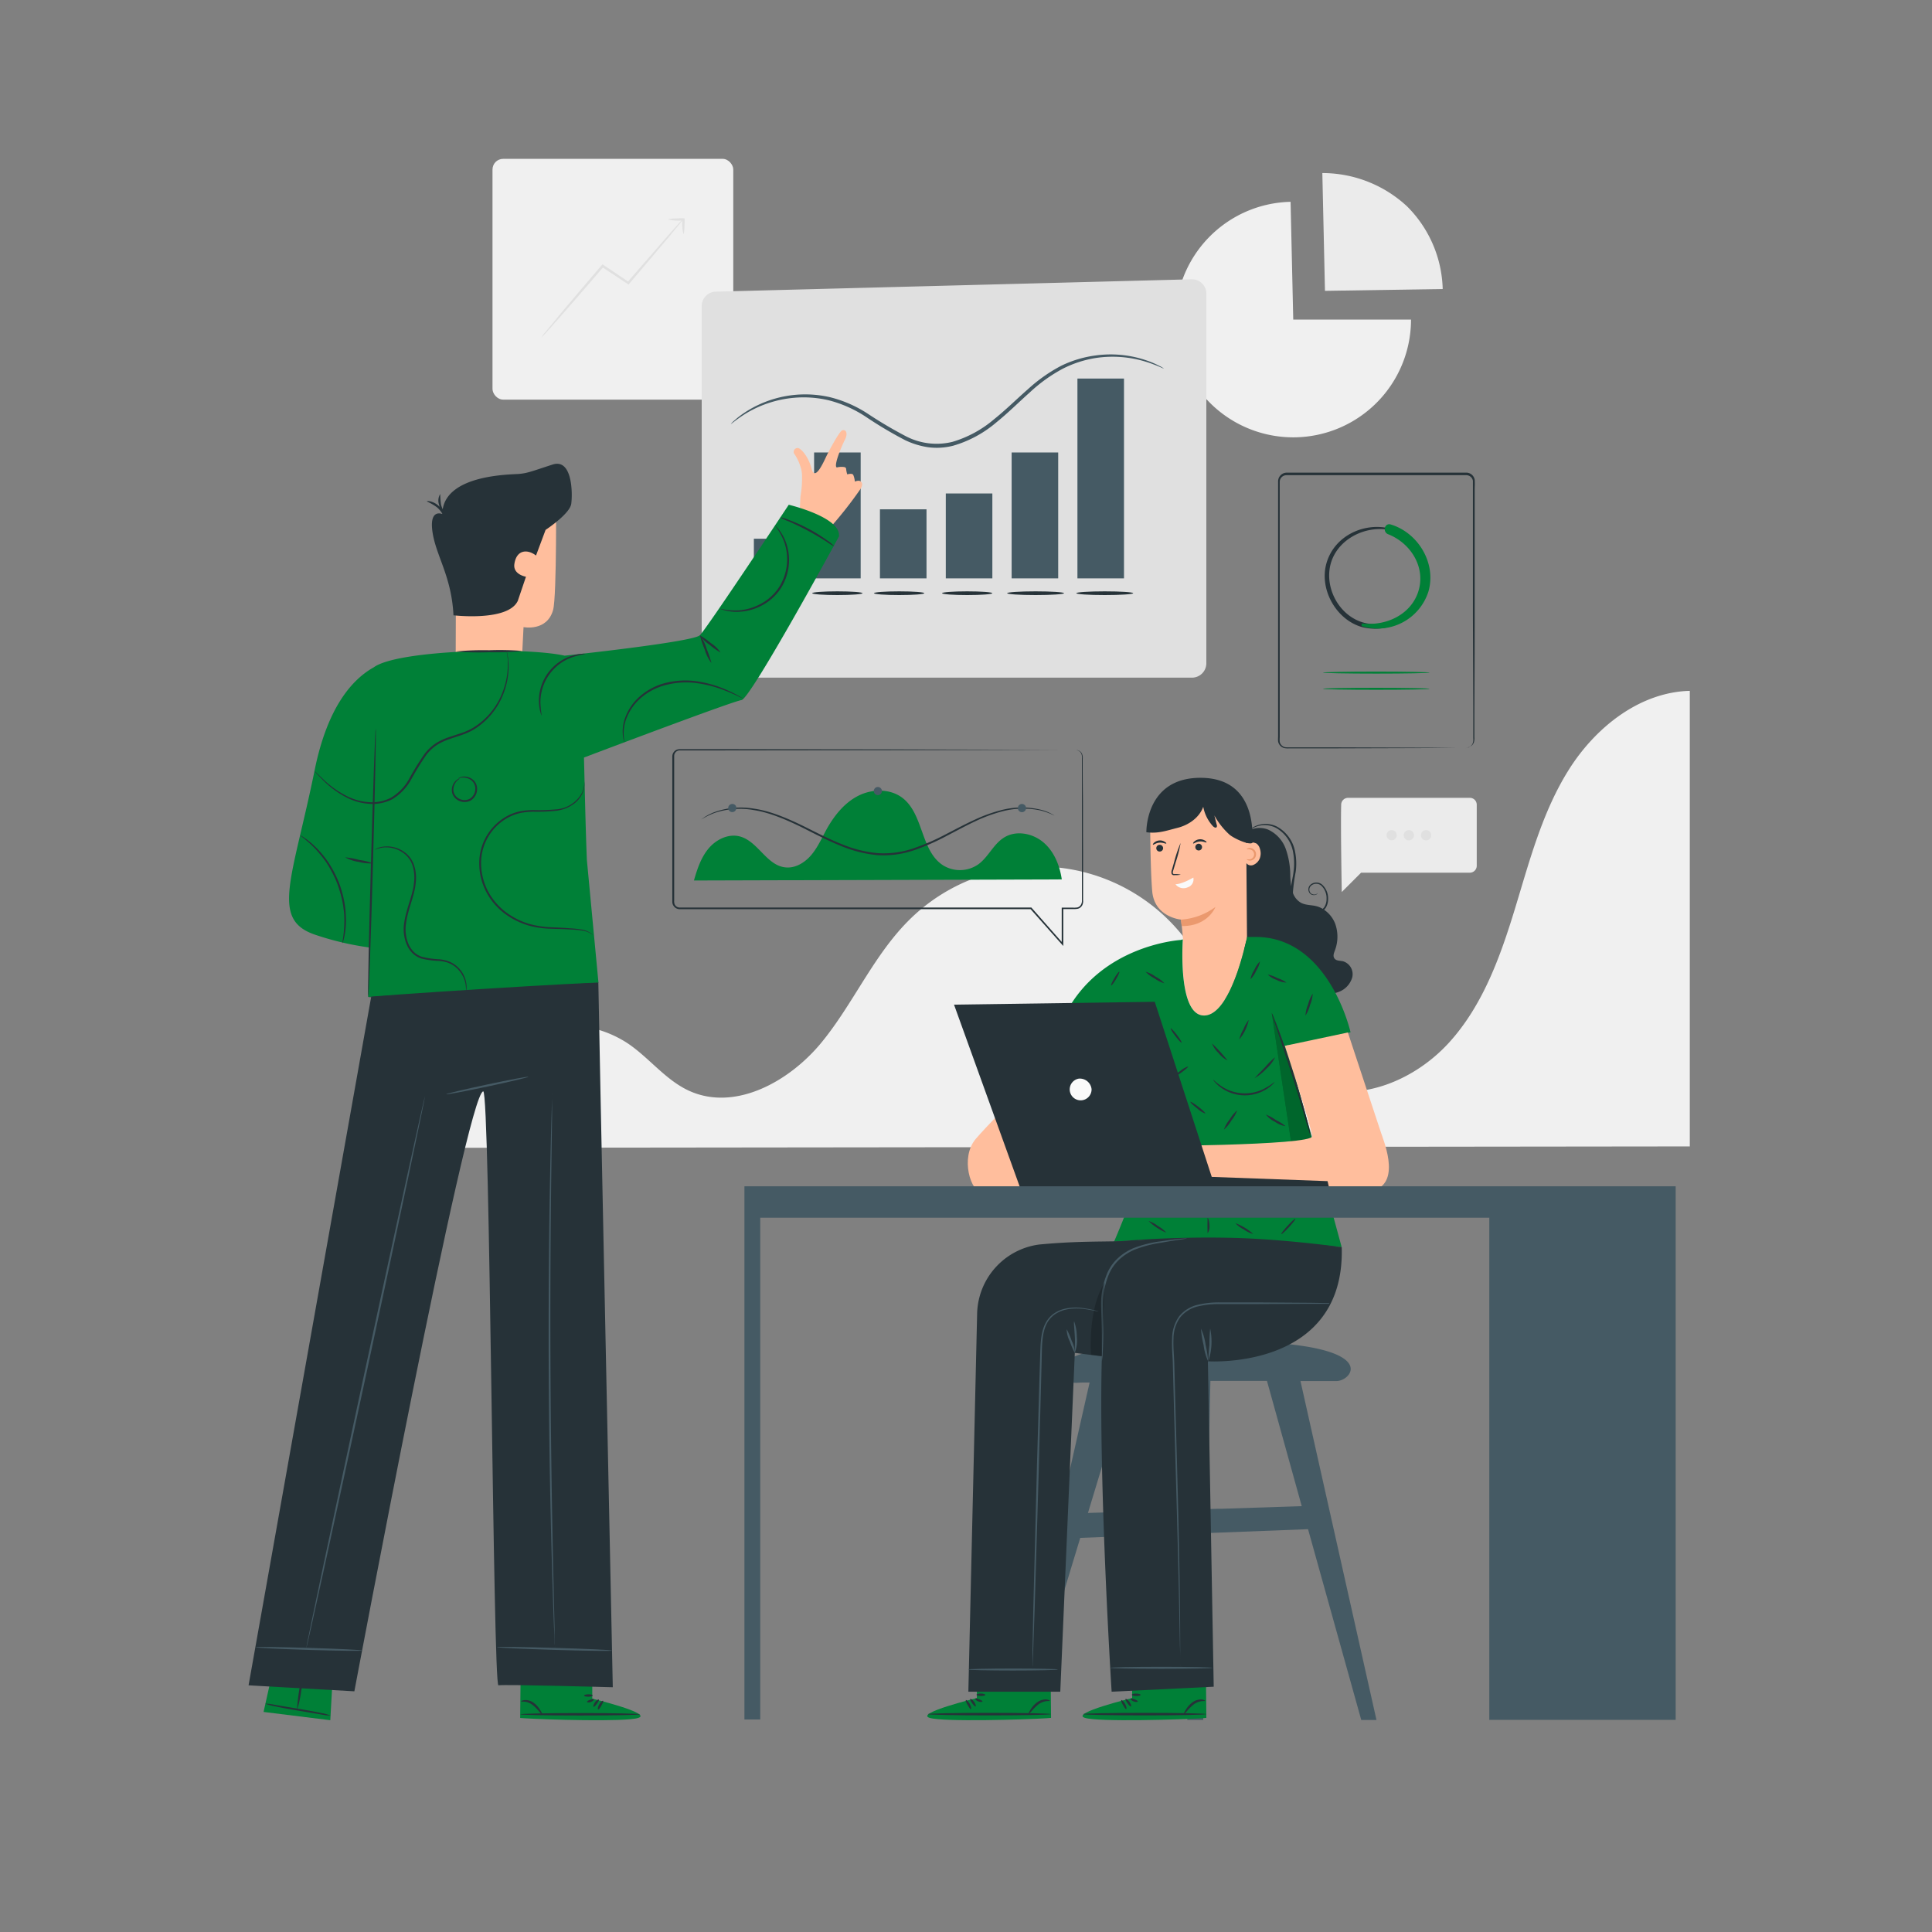 <svg xmlns="http://www.w3.org/2000/svg" viewBox="0 0 500 500"><rect x="0" y="0" width="500" height="500" fill="#808080" stroke="none"/><g id="freepik--background-complete--inject-22"><rect x="127.46" y="41.11" width="62.31" height="62.31" rx="2.75" style="fill:#f0f0f0"></rect><path d="M176.82,56.49h-.07c-2.11,0-3.82.13-3.82.3a11,11,0,0,0,3.42.3c-.19.2-.47.49-.82.88l-3,3.4-10,11.48L158.32,70c-.75-.49-1.49-1-2.18-1.45l-.23-.14-.17.2c-4.45,5.2-8.39,9.85-11.2,13.21l-3.29,4a10.56,10.56,0,0,0-1.14,1.5A13.21,13.21,0,0,0,141.42,86l3.43-3.86c2.85-3.25,6.78-7.78,11.17-12.89l2,1.31,4.43,2.94.22.15.17-.2,10-11.81,2.89-3.51c.38-.46.64-.8.8-1h.05a11.07,11.07,0,0,0,.29,3.45c.17,0,.3-1.67.31-3.75v-.3Z" style="fill:#e0e0e0"></path><path d="M334.69,82.7h30.48A30.48,30.48,0,1,1,334,52.23Z" style="fill:#f0f0f0"></path><path d="M342.9,75.27l-.68-30.48a32.17,32.17,0,0,1,21.94,8.63,31.32,31.32,0,0,1,9.21,21.38Z" style="fill:#ebebeb"></path><path d="M347.1,208.17c-.17,5.6.15,22.68.15,22.68l5-5H380.4a1.79,1.79,0,0,0,1.78-1.79v-15.8a1.78,1.78,0,0,0-1.78-1.78H348.89A1.78,1.78,0,0,0,347.1,208.17Z" style="fill:#ebebeb"></path><path d="M361.48,216.16a1.32,1.32,0,1,1-1.32-1.33A1.32,1.32,0,0,1,361.48,216.16Z" style="fill:#e0e0e0"></path><path d="M365.94,216.16a1.33,1.33,0,1,1-1.32-1.33A1.32,1.32,0,0,1,365.94,216.16Z" style="fill:#e0e0e0"></path><path d="M370.4,216.16a1.33,1.33,0,1,1-1.33-1.33A1.33,1.33,0,0,1,370.4,216.16Z" style="fill:#e0e0e0"></path><path d="M117.88,297.05c.75-9.73,7.91-24.79,16.71-29a28.61,28.61,0,0,1,27.91,2c5.51,3.72,9.69,9.39,15.72,12.19,11.93,5.54,26.09-2.31,34.42-12.49s13.55-22.8,23-32a47.62,47.62,0,0,1,68.09,1.7c6.41,6.9,10.61,15.51,15.76,23.39s11.76,15.47,20.71,18.42c12.29,4.05,26.16-1.9,34.86-11.49s13.22-22.18,17-34.56,7.09-25.15,14-36.09,18.32-20,31.26-20.33v117.9Z" style="fill:#f0f0f0"></path></g><g id="freepik--Charts--inject-22"><path d="M379.35,193.61a4.39,4.39,0,0,0,.6-.12,2,2,0,0,0,1.22-1.2,3.4,3.4,0,0,0,.11-1.31c0-.49,0-1,0-1.61,0-1.17,0-2.51,0-4,0-6.07-.05-14.83-.09-25.63,0-5.42,0-11.34,0-17.7,0-3.19,0-6.48,0-9.87,0-1.69,0-3.41,0-5.15,0-.85,0-1.79,0-2.59a1.74,1.74,0,0,0-1.62-1.45H332.93a1.74,1.74,0,0,0-1.74,1.69c0,1,0,2,0,3.06v17.95c0,7.79,0,15.3,0,22.46s0,14,0,20.31v2.37a7,7,0,0,0,0,1.13,1.69,1.69,0,0,0,.46.9,1.79,1.79,0,0,0,.88.51,5.33,5.33,0,0,0,1.08.05h10.73l25.63.09,7,.05,1.81,0,.62,0s-.21,0-.62,0l-1.81,0-7,.05-25.63.08-8.49,0h-2.24a5.37,5.37,0,0,1-1.18-.06,2.11,2.11,0,0,1-1.08-.62,2.16,2.16,0,0,1-.58-1.12,8.24,8.24,0,0,1,0-1.2v-2.37c0-6.36,0-13.16,0-20.31s0-14.67,0-22.46q0-5.83,0-11.88v-6.07c0-1,0-2,0-3.08a2.26,2.26,0,0,1,2.26-2.19l46.57,0a2.22,2.22,0,0,1,2.05,1.85c.07,1,0,1.78,0,2.67v5.15c0,3.39,0,6.68,0,9.87,0,6.36,0,12.28,0,17.7,0,10.8-.06,19.56-.08,25.63,0,1.51,0,2.85,0,4,0,.58,0,1.12,0,1.61a3.57,3.57,0,0,1-.14,1.34,2,2,0,0,1-1.31,1.22A1.5,1.5,0,0,1,379.35,193.61Z" style="fill:#263238"></path><path d="M359.43,136.71c-6.8-1.51-14.27,2.18-16.18,9.19-1.84,6.73,2.61,14.59,9.36,16.42A14,14,0,0,0,369,153.57c2.42-7.19-2.19-14.94-9.15-17.23-.8-.27-1.12,1-.34,1.26,5.93,2.17,10.19,8.57,8.41,15-1.68,6.1-8.83,10.18-14.93,8.56-5.87-1.56-9.66-7.86-8.91-13.73.91-7.19,8.52-11.49,15.29-10.32.25,0,.36-.33.11-.38Z" style="fill:#263238"></path><path d="M352.67,162.11a13.76,13.76,0,0,0,17-9c2.12-7.3-2.61-15.2-9.72-17.37-1.64-.5-2.23,1.92-.7,2.52,6,2.36,10,8.89,7.64,15.3-2.12,5.7-8.36,8.45-14.15,7.8-.46-.06-.52.66-.1.78Z" style="fill:#008037"></path><path d="M370,174.07c0,.14-6.18.26-13.82.26s-13.82-.12-13.82-.26,6.19-.26,13.82-.26S370,173.93,370,174.07Z" style="fill:#008037"></path><path d="M370,178.26c0,.15-6.18.26-13.82.26s-13.82-.11-13.82-.26,6.19-.26,13.82-.26S370,178.12,370,178.26Z" style="fill:#008037"></path><path d="M181.6,79.2v92.46a3.73,3.73,0,0,0,3.72,3.72H308.48a3.73,3.73,0,0,0,3.72-3.72V76a3.72,3.72,0,0,0-3.82-3.72L185.22,75.48A3.73,3.73,0,0,0,181.6,79.2Z" style="fill:#e0e0e0"></path><path d="M301.2,95.38c0,.1-1.57-.79-4.55-1.73a29.26,29.26,0,0,0-13.07-1A28.59,28.59,0,0,0,275,95.45a40.2,40.2,0,0,0-8.47,6.09c-2.78,2.46-5.54,5.24-8.72,7.81a30.09,30.09,0,0,1-11.13,6,17,17,0,0,1-6.5.39,20.9,20.9,0,0,1-6-1.86,104.83,104.83,0,0,1-10.08-6,31.71,31.71,0,0,0-9.49-4.25,28.07,28.07,0,0,0-9-.69,29,29,0,0,0-12.46,4c-2.67,1.64-3.93,2.86-4,2.78a6.19,6.19,0,0,1,.9-.89,22.6,22.6,0,0,1,2.9-2.21,28.48,28.48,0,0,1,21.87-3.82,31.9,31.9,0,0,1,9.76,4.27,108.7,108.7,0,0,0,10,5.9,17.22,17.22,0,0,0,11.88,1.39,29.41,29.41,0,0,0,10.77-5.83c3.14-2.51,5.91-5.28,8.73-7.74a40.89,40.89,0,0,1,8.7-6.14A29,29,0,0,1,283.48,92a28.56,28.56,0,0,1,13.28,1.29,23.45,23.45,0,0,1,3.35,1.44A6.15,6.15,0,0,1,301.2,95.38Z" style="fill:#455a64"></path><rect x="210.69" y="117.1" width="12.05" height="32.58" style="fill:#455a64"></rect><rect x="261.81" y="117.1" width="12.05" height="32.58" style="fill:#455a64"></rect><rect x="278.84" y="97.97" width="12.05" height="51.71" style="fill:#455a64"></rect><rect x="195.1" y="139.42" width="12.05" height="10.96" style="fill:#455a64"></rect><rect x="227.73" y="131.81" width="12.05" height="17.87" style="fill:#455a64"></rect><rect x="244.77" y="127.71" width="12.05" height="21.97" style="fill:#455a64"></rect><path d="M223.22,153.52c0,.27-2.91.48-6.51.48s-6.51-.21-6.51-.48,2.92-.48,6.51-.48S223.22,153.25,223.22,153.52Z" style="fill:#263238"></path><path d="M208.23,153.52c0,.27-2.92.48-6.51.48s-6.51-.21-6.51-.48,2.92-.48,6.51-.48S208.23,153.25,208.23,153.52Z" style="fill:#263238"></path><path d="M293.27,153.52c0,.27-3.3.48-7.36.48s-7.36-.21-7.36-.48,3.29-.48,7.36-.48S293.27,153.25,293.27,153.52Z" style="fill:#263238"></path><ellipse cx="268.01" cy="153.52" rx="7.36" ry="0.48" style="fill:#263238"></ellipse><path d="M256.81,153.52c0,.27-2.91.48-6.51.48s-6.5-.21-6.5-.48,2.91-.48,6.5-.48S256.81,153.25,256.81,153.52Z" style="fill:#263238"></path><path d="M239.21,153.52c0,.27-2.92.48-6.51.48s-6.51-.21-6.51-.48,2.91-.48,6.51-.48S239.21,153.25,239.21,153.52Z" style="fill:#263238"></path><path d="M278.48,194.13h.2a1.59,1.59,0,0,1,.59.17,1.68,1.68,0,0,1,.72.71,2.62,2.62,0,0,1,.21,1.38c0,2.12,0,5.23.05,9.22s0,8.91.05,14.6q0,4.28,0,9.12V233a2.23,2.23,0,0,1-.24,1.32,1.84,1.84,0,0,1-1.09.86,5.69,5.69,0,0,1-1.35.08H275l.18-.18c0,2.88,0,6,0,9.22v.53l-.35-.4-8.17-9.21.16.07-84.22,0h-5.89c-.33,0-.62,0-1,0a2,2,0,0,1-1-.42,2.06,2.06,0,0,1-.63-.91,2.11,2.11,0,0,1-.09-.56V212.1c0-4.95,0-9.82,0-14.58v-1.8a1.94,1.94,0,0,1,1-1.63,2.1,2.1,0,0,1,1-.21h9.54l48.37.06,32.6.08,8.87.05,2.3,0,.79,0-.79,0-2.3,0-8.87,0-32.6.08-48.37.06H176a1.41,1.41,0,0,0-.74.15,1.44,1.44,0,0,0-.78,1.21V212.1q0,7.43,0,15.11V233a2.75,2.75,0,0,0,.07.89,1.37,1.37,0,0,0,.45.66,1.42,1.42,0,0,0,.75.31h6.84l84.22,0h.1l.06.07,8.15,9.24-.35.13c0-3.23,0-6.34,0-9.22v-.19h2.84a5.58,5.58,0,0,0,1.25-.05,1.52,1.52,0,0,0,.88-.69A2,2,0,0,0,280,233c0-.42,0-.84,0-1.25v-2.46c0-3.23,0-6.27,0-9.12,0-5.69,0-10.59,0-14.6s0-7.1,0-9.22a2.55,2.55,0,0,0-.17-1.34,1.68,1.68,0,0,0-.67-.7A2.11,2.11,0,0,0,278.48,194.13Z" style="fill:#263238"></path><path d="M179.59,227.87c.84-2.93,1.82-5.92,3.77-8.26s5.12-3.91,8.07-3.15c4.67,1.2,6.92,7.42,11.69,8,2.64.36,5.21-1.22,6.91-3.27s2.75-4.54,4.05-6.86c2-3.49,4.63-6.72,8.22-8.47s8.21-1.76,11.35.71c5.38,4.24,4.63,13.6,10.36,17.34a8.3,8.3,0,0,0,9.24-.27c2.55-1.89,3.85-5.15,6.53-6.84,3.1-2,7.4-1.19,10.21,1.17s4.27,6,4.8,9.62" style="fill:#008037"></path><path d="M272.86,211.05a.76.76,0,0,1-.23-.09l-.66-.31a18.57,18.57,0,0,0-2.66-.9,21.39,21.39,0,0,0-10.2.3,39,39,0,0,0-6.67,2.48c-2.33,1.08-4.74,2.4-7.31,3.73a58.36,58.36,0,0,1-8.34,3.7,24.41,24.41,0,0,1-9.69,1.35,32.11,32.11,0,0,1-9.5-2.4c-2.95-1.18-5.66-2.57-8.24-3.87-5.14-2.64-10-4.75-14.28-5.39a20.34,20.34,0,0,0-10.16.74,19.58,19.58,0,0,0-3.4,1.67,1,1,0,0,1,.2-.16l.6-.43a13.7,13.7,0,0,1,2.52-1.27,20.18,20.18,0,0,1,10.3-.92c4.39.61,9.27,2.71,14.43,5.33,2.59,1.29,5.3,2.67,8.22,3.83a31.71,31.71,0,0,0,9.35,2.35,23.87,23.87,0,0,0,9.49-1.32,57.66,57.66,0,0,0,8.27-3.63c2.58-1.33,5-2.63,7.36-3.7a38.7,38.7,0,0,1,6.76-2.45,20.93,20.93,0,0,1,10.34-.13A11.48,11.48,0,0,1,272.86,211.05Z" style="fill:#263238"></path><path d="M228.24,204.67a1.05,1.05,0,1,1-1.05-1A1.06,1.06,0,0,1,228.24,204.67Z" style="fill:#455a64"></path><path d="M190.56,209.12a1.05,1.05,0,1,1-1.05-1.05A1,1,0,0,1,190.56,209.12Z" style="fill:#455a64"></path><path d="M265.54,209.13a1.06,1.06,0,1,1-1.06-1.06A1.06,1.06,0,0,1,265.54,209.13Z" style="fill:#455a64"></path></g><g id="freepik--character-2--inject-22"><path d="M336.56,357.41h9.37c4.37,0,13.74-11.49-37.1-10.18-33.42.86-35.62,5.8-33.93,8.68a4.18,4.18,0,0,0,3.91,1.95c.82-.06,1.9-.07,3.18-.06l-.8,3.52h0l-18.6,82.22,3.24-.28L279.57,398l26.21-1,1.5,48.12h4.11l1-48.37h.13l2.77-.1,23.23-.9,13.77,49.38h3.94Zm-55,34.14,9.17-30.23,1-3.42h0c3.84,0,8.33-.09,12.83-.09l1,33Zm34.56-1.08h0l-1,0-2.55.08.68-33.17h14.64l9,32.41Z" style="fill:#455a64"></path><path d="M252.81,439.45V428.82l19.05-.12.15,15.89-1.18.09c-5.25.34-26.73,1-30.25-.1C236.66,443.37,252.81,439.45,252.81,439.45Z" style="fill:#008037"></path><path d="M240.13,443.61c0,.18,7.12.33,15.91.33s15.91-.15,15.91-.33-7.12-.32-15.91-.32S240.13,443.43,240.13,443.61Z" style="fill:#263238"></path><path d="M252.48,441.62c.16-.08,0-.64-.39-1.2s-.9-.85-1-.72.13.59.51,1.11S252.32,441.71,252.48,441.62Z" style="fill:#263238"></path><path d="M251.26,442.32c.17-.06.08-.69-.29-1.35s-.87-1.07-1-1,.1.66.45,1.27S251.09,442.39,251.26,442.32Z" style="fill:#263238"></path><path d="M266.21,443.54c.08,0,.36-.23.77-.7a13.08,13.08,0,0,1,1.67-1.67,4.41,4.41,0,0,1,2.06-.9c.58-.08,1,0,1-.08s-.32-.33-1-.38a3.85,3.85,0,0,0-2.44.85,6.83,6.83,0,0,0-1.65,1.92C266.29,443.12,266.14,443.49,266.21,443.54Z" style="fill:#263238"></path><path d="M252.42,439.62c-.09.15.23.52.78.72s1,.13,1.06,0-.36-.39-.84-.57S252.51,439.47,252.42,439.62Z" style="fill:#263238"></path><path d="M252.72,438.6c0,.17.49.33,1.13.33s1.16-.13,1.15-.3-.52-.33-1.14-.34S252.74,438.42,252.72,438.6Z" style="fill:#263238"></path><path d="M293,439.45V428.82l19.05-.12.15,15.89-1.18.09c-5.25.34-26.73,1-30.25-.1C276.86,443.37,293,439.45,293,439.45Z" style="fill:#008037"></path><path d="M280.33,443.61c0,.18,7.13.33,15.91.33s15.91-.15,15.91-.33-7.12-.32-15.91-.32S280.33,443.43,280.33,443.61Z" style="fill:#263238"></path><path d="M292.68,441.62c.16-.08,0-.64-.39-1.2s-.9-.85-1-.72.14.59.51,1.11S292.52,441.71,292.68,441.62Z" style="fill:#263238"></path><path d="M291.46,442.32c.17-.06.08-.69-.29-1.35s-.87-1.07-1-1,.1.66.45,1.27S291.3,442.39,291.46,442.32Z" style="fill:#263238"></path><path d="M306.41,443.54c.08,0,.36-.23.77-.7a13.08,13.08,0,0,1,1.67-1.67,4.41,4.41,0,0,1,2.06-.9c.58-.08,1,0,1-.08s-.33-.33-1-.38a3.85,3.85,0,0,0-2.44.85,6.83,6.83,0,0,0-1.65,1.92C306.49,443.12,306.34,443.49,306.41,443.54Z" style="fill:#263238"></path><path d="M292.62,439.62c-.09.15.24.52.78.72s1,.13,1.06,0-.36-.39-.84-.57S292.72,439.47,292.62,439.62Z" style="fill:#263238"></path><path d="M292.92,438.6c0,.17.49.33,1.13.33s1.16-.13,1.15-.3-.52-.33-1.14-.34S292.94,438.42,292.92,438.6Z" style="fill:#263238"></path><path d="M347.58,248.78c-.78-.18-1.75-.08-2.22-.73s-.13-1.41.12-2.1a10,10,0,0,0,.07-6.88,7.76,7.76,0,0,0-2.87-3.62,2.91,2.91,0,0,0,.49-.62,4.32,4.32,0,0,0,.54-2.18,4.83,4.83,0,0,0-1.47-3.65,2.33,2.33,0,0,0-3.13,0,1.6,1.6,0,0,0,0,2.33,1.44,1.44,0,0,0,1.52.19c.33-.17.38-.38.38-.38a1.64,1.64,0,0,1-.42.29,1.38,1.38,0,0,1-1.35-.25,1.36,1.36,0,0,1,.12-2,2,2,0,0,1,2.69.12,4.48,4.48,0,0,1,1.26,3.36,3.76,3.76,0,0,1-.5,1.95,2.8,2.8,0,0,1-.49.6,6.19,6.19,0,0,0-1.72-.71c-1.29-.31-2.69-.23-3.87-.84a4.72,4.72,0,0,1-2.11-2.53c0-.11,0-.23,0-.35a47.42,47.42,0,0,1,.71-5.18,15.83,15.83,0,0,0-.13-5,9.33,9.33,0,0,0-4.77-6.7,6.52,6.52,0,0,0-5.55-.1,4.9,4.9,0,0,0-1.28.85l-.21.22a4.64,4.64,0,0,0-1.53,1.22l-3.08,27.78,22.59,13.81a16.62,16.62,0,0,0,5.15-1,5.69,5.69,0,0,0,3.44-3.74A3.49,3.49,0,0,0,347.58,248.78Zm-14.83-29.09a8.77,8.77,0,0,0-4.59-5,6,6,0,0,0-4.57.08,5.76,5.76,0,0,1,1.32-.76,6.38,6.38,0,0,1,5.31.24,9,9,0,0,1,4.46,6.46,15.79,15.79,0,0,1,.1,4.82c-.13,1.25-.48,2.51-.64,3.85a27.11,27.11,0,0,1-.22-2.86A20.77,20.77,0,0,0,332.75,219.69Z" style="fill:#263238"></path><path d="M326.06,219.65a2.46,2.46,0,0,0-.88-1.34,3.65,3.65,0,0,0-2.71-.12l-.05-6.38L310,201.71l-6.69,3.47a10.47,10.47,0,0,0-5.64,9.38c.05,5.14.18,12.11.52,16.07.58,6.8,7.46,7.36,7.46,7.36s.3,2.45.5,4.88c0,0-1.51,20.13,5.57,19.95,5.22-.13,8.73-11.1,10.21-16.87l.79-3.17v-.17l0-.13h0l-.15-19.09.21.22a1.51,1.51,0,0,0,1.65.2,3.05,3.05,0,0,0,1.63-1.75A3.75,3.75,0,0,0,326.06,219.65Z" style="fill:#ffbe9d"></path><path d="M299.25,219.53a.86.86,0,0,0,.89.85.87.87,0,0,0,0-1.74A.86.86,0,0,0,299.25,219.53Z" style="fill:#263238"></path><path d="M298.38,218.61c.11.11.74-.46,1.68-.53s1.65.36,1.75.23-.08-.26-.39-.46a2.24,2.24,0,0,0-1.41-.34,2.31,2.31,0,0,0-1.33.57C298.41,218.33,298.32,218.56,298.38,218.61Z" style="fill:#263238"></path><path d="M309.35,219.23a.87.87,0,0,0,1.74,0,.87.87,0,0,0-1.74,0Z" style="fill:#263238"></path><path d="M308.79,218.3c.11.11.74-.45,1.68-.53s1.65.36,1.75.24-.08-.27-.39-.47a2.34,2.34,0,0,0-2.74.23C308.82,218,308.73,218.25,308.79,218.3Z" style="fill:#263238"></path><path d="M305.58,226.36a6.08,6.08,0,0,1-1.54.12,1.52,1.52,0,0,1-.41,0,.58.58,0,0,1-.41-.33,1.5,1.5,0,0,1,.06-1l.57-2a34.52,34.52,0,0,1,1.69-5,34.87,34.87,0,0,1-1.3,5.11l-.6,2a1.27,1.27,0,0,0-.11.75c.05.17.27.2.51.2A5.5,5.5,0,0,1,305.58,226.36Z" style="fill:#263238"></path><path d="M308.83,227.12c.06-.07-2.71,1.67-4.62,1.72a2.6,2.6,0,0,0,3.13.81A2.16,2.16,0,0,0,308.83,227.12Z" style="fill:#fafafa"></path><path d="M305.61,238a16.94,16.94,0,0,0,8.94-3.27s-1.92,5.05-8.75,4.93Z" style="fill:#eb996e"></path><path d="M296.68,215.38c3,.41,5.15-.4,8.05-1.13s5.66-2.64,6.67-5.46a10.24,10.24,0,0,0,2.48,5c.27.3.79.58,1,.25a.74.74,0,0,0,0-.62l-.6-2.38a19.07,19.07,0,0,0,3.95,5c1.66,1.33,6.71,3.39,5.94,1.41-.19-.5,1.5-15.92-13.16-16.15S296.68,215.38,296.68,215.38Z" style="fill:#263238"></path><path d="M322.66,219.77c-.05,0,.25-.35.88-.33a1.66,1.66,0,0,1,1,2.87,1.67,1.67,0,0,1-1,.41c-.63,0-.92-.3-.88-.34s.36.07.84,0a1.29,1.29,0,0,0,0-2.54C323,219.7,322.69,219.85,322.66,219.77Z" style="fill:#eb996e"></path><path d="M347,267.67l2.52-.51s-5.49-24.68-24.57-24.68H322.7l0,.12v.17l-.79,3.17c-1.48,5.77-5,16.74-10.21,16.87-6.61.17-5.73-17.32-5.59-19.68a1.68,1.68,0,0,0-.48.13s-20.75,1.15-30,19.35l16,11.69,3.91-2.36s1.28,25.74-.92,32.75c-2.48,7.92-6.32,16.69-6.32,16.69,17.59-1.37,37.6-.58,58.93,1.39L333,270.52A48.5,48.5,0,0,0,347,267.67Z" style="fill:#008037"></path><path d="M329.88,280s-.13.23-.45.56a9.43,9.43,0,0,1-1.51,1.21,10.53,10.53,0,0,1-12.12-.44,8.66,8.66,0,0,1-1.42-1.32c-.3-.35-.43-.57-.4-.59s.71.72,2,1.61a10.93,10.93,0,0,0,11.72.43C329.11,280.68,329.81,280,329.88,280Z" style="fill:#263238"></path><path d="M339.12,293.75a6.65,6.65,0,0,1-.43-1.24c-.28-.9-.62-2-1-3.4-.86-2.87-2-6.84-3.42-11.19s-2.7-8.29-3.66-11.13c-.44-1.34-.82-2.47-1.12-3.37a5.52,5.52,0,0,1-.35-1.25,7,7,0,0,1,.54,1.19c.32.77.76,1.9,1.28,3.31,1.05,2.81,2.42,6.72,3.8,11.09s2.52,8.35,3.28,11.25c.38,1.45.68,2.63.86,3.45A5.69,5.69,0,0,1,339.12,293.75Z" style="fill:#263238"></path><path d="M332.93,254.28a5.54,5.54,0,0,1-2.56-.69,5.78,5.78,0,0,1-2.27-1.37,8.45,8.45,0,0,1,2.47.9A8.73,8.73,0,0,1,332.93,254.28Z" style="fill:#263238"></path><path d="M337.85,262.84a8.67,8.67,0,0,1,.69-2.92,8.8,8.8,0,0,1,1.2-2.76,9.16,9.16,0,0,1-.7,2.92A8.92,8.92,0,0,1,337.85,262.84Z" style="fill:#263238"></path><path d="M320.72,269a9.08,9.08,0,0,1,1.07-2.6,9.56,9.56,0,0,1,1.38-2.46,11.36,11.36,0,0,1-2.45,5.06Z" style="fill:#263238"></path><path d="M317.62,274.42a6.86,6.86,0,0,1-2.28-1.92,6.76,6.76,0,0,1-1.68-2.47,39.91,39.91,0,0,1,4,4.39Z" style="fill:#263238"></path><path d="M330,273.6a9.22,9.22,0,0,1-2.14,2.86,15,15,0,0,1-2.47,2.14l-.74.45.58-.59c.14-.14.23-.2.26-.18s0,.13-.08.3l-.16-.14c.35-.42,1.24-1.29,2.24-2.34A19.34,19.34,0,0,1,330,273.6Z" style="fill:#263238"></path><path d="M332.69,291.45a6.65,6.65,0,0,1-2.75-1.14,6.56,6.56,0,0,1-2.33-1.87,12.84,12.84,0,0,1,2.59,1.42A11.81,11.81,0,0,1,332.69,291.45Z" style="fill:#263238"></path><path d="M320.16,287.37a8.68,8.68,0,0,1-1.49,2.63,9.21,9.21,0,0,1-1.92,2.34,8.42,8.42,0,0,1,1.49-2.63A9.24,9.24,0,0,1,320.16,287.37Z" style="fill:#263238"></path><path d="M311.94,288.18a6,6,0,0,1-2.09-1.31c-1.07-.83-1.86-1.6-1.77-1.71s1,.47,2.09,1.3S312,288.06,311.94,288.18Z" style="fill:#263238"></path><path d="M307.49,276c.08.12-.7.82-1.75,1.57s-2,1.26-2,1.14.69-.82,1.74-1.57A5.73,5.73,0,0,1,307.49,276Z" style="fill:#263238"></path><path d="M305.79,269.83c-.11.09-.83-.67-1.61-1.69s-1.31-1.93-1.2-2,.84.68,1.61,1.7S305.91,269.75,305.79,269.83Z" style="fill:#263238"></path><path d="M323.62,253.43a6.58,6.58,0,0,1,1-2.43,7,7,0,0,1,1.46-2.19,6.74,6.74,0,0,1-1,2.44A6.83,6.83,0,0,1,323.62,253.43Z" style="fill:#263238"></path><path d="M301.34,254.47a8.24,8.24,0,0,1-2.56-1.27,8.11,8.11,0,0,1-2.29-1.71,7.64,7.64,0,0,1,2.56,1.27A7.93,7.93,0,0,1,301.34,254.47Z" style="fill:#263238"></path><path d="M289.67,251.48c.13.07-.24.93-.82,1.9s-1.15,1.72-1.28,1.64.25-.92.83-1.9S289.55,251.41,289.67,251.48Z" style="fill:#263238"></path><path d="M301.81,319a14.23,14.23,0,0,1-4.56-3,7.37,7.37,0,0,1,2.42,1.3A7.84,7.84,0,0,1,301.81,319Z" style="fill:#263238"></path><path d="M335.23,315.42c.11.1-.62,1.06-1.63,2.16s-1.9,1.9-2,1.8.62-1.06,1.63-2.16S335.13,315.32,335.23,315.42Z" style="fill:#263238"></path><path d="M312.52,319.17a67,67,0,0,1,0-4c.13,0,.49.85.49,2A3,3,0,0,1,312.52,319.17Z" style="fill:#263238"></path><path d="M324.34,319.36a7.31,7.31,0,0,1-2.44-1.18,7.19,7.19,0,0,1-2.17-1.62,14.22,14.22,0,0,1,4.61,2.8Z" style="fill:#263238"></path><path d="M347.25,322.78a2.74,2.74,0,0,1-.6,0l-1.72-.14-6.3-.56c-5.32-.46-12.67-1.12-20.81-1.25s-15.53.05-20.86.25l-6.32.27-1.72.07a2.15,2.15,0,0,1-.6,0l.59-.09,1.72-.16c1.48-.13,3.64-.28,6.31-.44,5.34-.3,12.72-.56,20.89-.4s15.52.85,20.84,1.4c2.65.29,4.8.54,6.28.73l1.71.23A2.41,2.41,0,0,1,347.25,322.78Z" style="fill:#263238"></path><g style="opacity:0.2"><path d="M329.12,262.17l5,33.25s4.63,0,5.48-1.38Z"></path><path d="M329.12,262.17l5,33.25s4.63,0,5.48-1.38Z"></path></g><path d="M300.09,320.76c-11.77.91-18.2.1-31.15,1.32A18.48,18.48,0,0,0,252.88,340l-2.27,97.81H274.4l3.76-87.69,7,.89c-.9,32.84,2.53,86.8,2.53,86.8l26.42-1.29-1.51-84.22s35.53,2.41,34.64-29.49C347.25,322.78,319.27,319.39,300.09,320.76Z" style="fill:#263238"></path><path d="M307.2,320.51a16.26,16.26,0,0,1-1.8.3c-1.16.18-2.84.43-4.9.81a30.4,30.4,0,0,0-7.05,1.87,14,14,0,0,0-3.59,2.3,11.43,11.43,0,0,0-2.72,3.64,20.38,20.38,0,0,0-1.7,8.68c0,2.76.1,5.27.08,7.37s-.09,3.8-.17,5c0,.59-.08,1.05-.12,1.35a2.22,2.22,0,0,1-.07.47,12.78,12.78,0,0,1,0-1.82c0-1.18,0-2.87,0-5s-.12-4.62-.19-7.37a20.42,20.42,0,0,1,1.71-8.91,11.9,11.9,0,0,1,2.85-3.79,14.25,14.25,0,0,1,3.73-2.36,29.59,29.59,0,0,1,7.19-1.8c2.07-.33,3.77-.53,4.94-.64.58-.05,1-.09,1.35-.1A1.43,1.43,0,0,1,307.2,320.51Z" style="fill:#455a64"></path><path d="M276.06,344a19.28,19.28,0,0,1,1.29,3,7.15,7.15,0,0,1,.81,3.16,19.28,19.28,0,0,1-1.29-3A7,7,0,0,1,276.06,344Z" style="fill:#455a64"></path><path d="M278,342a12.33,12.33,0,0,1,.69,4,8.62,8.62,0,0,1-.52,4.06c-.16,0,.11-1.82,0-4S277.82,342,278,342Z" style="fill:#455a64"></path><path d="M310.81,343.85A14.13,14.13,0,0,1,312,348a26.22,26.22,0,0,1,.65,4.26,13.73,13.73,0,0,1-1.16-4.16A25.5,25.5,0,0,1,310.81,343.85Z" style="fill:#455a64"></path><path d="M313.19,343.83a16.21,16.21,0,0,1-.46,8.44,37.31,37.31,0,0,1,.27-4.22A40.43,40.43,0,0,1,313.19,343.83Z" style="fill:#455a64"></path><path d="M273.79,432.07c0,.14-5.21.26-11.64.26s-11.64-.12-11.64-.26,5.21-.26,11.64-.26S273.79,431.92,273.79,432.07Z" style="fill:#455a64"></path><path d="M313.79,431.63c0,.14-5.93.26-13.24.26s-13.24-.12-13.24-.26,5.93-.26,13.24-.26S313.79,431.49,313.79,431.63Z" style="fill:#455a64"></path><path d="M344.09,337.42l-.33,0-1,0-3.8,0-14,.07-9.65,0a22.79,22.79,0,0,0-5.27.6,8.38,8.38,0,0,0-4.63,2.87,9.61,9.61,0,0,0-1.71,5.5c-.1,2,.12,4.09.2,6.22q.16,6.38.35,13.15c.51,18,.93,34.31,1.08,46.12.08,5.9.1,10.68.1,14q0,2.44,0,3.81c0,.41,0,.73,0,1a1.23,1.23,0,0,1,0,.34,1.44,1.44,0,0,1,0-.34c0-.25,0-.57,0-1,0-.91,0-2.18-.07-3.81-.07-3.33-.16-8.1-.27-14-.25-11.8-.72-28.11-1.23-46.12-.12-4.5-.23-8.89-.34-13.14-.08-2.11-.29-4.2-.18-6.27a10,10,0,0,1,1.82-5.76,8.76,8.76,0,0,1,4.89-3,23.5,23.5,0,0,1,5.39-.6l9.65,0,14,.1,3.8.06,1,0A1.39,1.39,0,0,1,344.09,337.42Z" style="fill:#455a64"></path><path d="M282.35,350.62s-.92-11.85,3.53-18.66l-.71,19Z" style="opacity:0.2"></path><path d="M284.27,339.35a.86.86,0,0,1-.26,0l-.78-.14c-.69-.13-1.69-.33-3-.48a13.09,13.09,0,0,0-4.72.28,8.15,8.15,0,0,0-2.66,1.25,6.64,6.64,0,0,0-2.05,2.51c-1,2.1-1.12,4.73-1.18,7.49s-.14,5.74-.22,8.86c-.17,6.24-.35,13.1-.54,20.3-.42,14.38-.81,27.4-1.09,36.88-.16,4.68-.3,8.49-.39,11.17-.06,1.29-.1,2.31-.13,3,0,.32,0,.58-.05.79a.94.94,0,0,1,0,.27.8.8,0,0,1,0-.27c0-.21,0-.47,0-.79,0-.74,0-1.76,0-3,.05-2.69.13-6.49.22-11.18.24-9.48.58-22.5.94-36.89.21-7.2.4-14.05.58-20.29.09-3.12.18-6.09.27-8.86s.19-5.45,1.28-7.64a7,7,0,0,1,2.19-2.62,8.26,8.26,0,0,1,2.77-1.26,12.85,12.85,0,0,1,4.83-.2c1.31.18,2.31.42,3,.57l.77.2C284.19,339.31,284.28,339.34,284.27,339.35Z" style="fill:#455a64"></path><path d="M282.43,263.92s-25.11,25.19-29.9,30.82c-4.09,4.81-1.42,13.88,2,14.27s58.78-.36,58.78-.36l-.73-11.32s-35.86.16-36.91-.5,20.74-22.69,20.74-22.69Z" style="fill:#ffbe9d"></path><path d="M348.83,267.21s7.63,23.13,8.55,25.86,5.66,14.3-3.34,15.27-57.3,0-57.3,0l-3.59-11.69s46.68-.12,46.45-2.61-7.09-23.38-7.09-23.38Z" style="fill:#ffbe9d"></path><polygon points="246.9 260 264.25 308.06 344.12 308.03 343.57 305.68 313.6 304.58 298.85 259.26 246.9 260" style="fill:#263238"></polygon><path d="M282.5,281.88a2.83,2.83,0,1,1-3.32-2.73A3.06,3.06,0,0,1,282.5,281.88Z" style="fill:#fafafa"></path><polygon points="385.43 307.01 196.75 307.01 194.7 307.01 192.66 307.01 192.66 445 196.75 445 196.75 315.14 385.43 315.14 385.43 445.1 433.66 445.1 433.66 315.14 433.66 307.01 385.43 307.01" style="fill:#455a64"></polygon></g><g id="freepik--character-1--inject-22"><path d="M153.28,439.61V429.28l-18.5-.12-.16,15.45,1.15.08c5.11.33,26,1,29.4-.09C169,443.42,153.28,439.61,153.28,439.61Z" style="fill:#008037"></path><path d="M165.61,443.66c0,.17-6.92.31-15.46.31s-15.46-.14-15.46-.31,6.92-.32,15.46-.32S165.61,443.48,165.61,443.66Z" style="fill:#263238"></path><path d="M153.61,441.72c-.15-.08,0-.63.37-1.16s.89-.83,1-.71-.13.58-.5,1.08S153.76,441.8,153.61,441.72Z" style="fill:#263238"></path><path d="M154.79,442.4c-.16-.06-.08-.67.29-1.31s.84-1,1-.93-.09.63-.43,1.23S155,442.46,154.79,442.4Z" style="fill:#263238"></path><path d="M140.26,443.59c-.07.05-.35-.22-.75-.68a11.72,11.72,0,0,0-1.62-1.62,4.24,4.24,0,0,0-2-.88c-.57-.08-.93,0-1-.08s.31-.32,1-.36a3.61,3.61,0,0,1,2.37.82,6.74,6.74,0,0,1,1.6,1.86C140.19,443.18,140.33,443.54,140.26,443.59Z" style="fill:#263238"></path><path d="M153.66,439.78c.1.15-.22.5-.75.7s-1,.12-1-.05.35-.37.81-.54S153.57,439.63,153.66,439.78Z" style="fill:#263238"></path><path d="M153.37,438.78c0,.17-.47.32-1.1.33s-1.12-.13-1.11-.3.51-.32,1.11-.33S153.36,438.61,153.37,438.78Z" style="fill:#263238"></path><path d="M207,131.53l.17-3.13a26.38,26.38,0,0,0,.39-5.25,7.47,7.47,0,0,0-.46-2.56,12,12,0,0,0-1.4-2.94,1,1,0,0,1,.88-1.69c.88.23,2.68,2.32,3.5,5.44s2.92-1.5,3.71-3.17,3.51-6.72,4.21-6.88c1-.24,1.49.83.65,2.48s-3,6.77-2.08,7.15a4.7,4.7,0,0,1,2-.09.53.53,0,0,1,.41.44,6.2,6.2,0,0,0,.29,1.44s1.24-.4,1.55.13a5.49,5.49,0,0,1,.41,1.73s.94-.41,1.44-.09c1.07.7-.09,2.17-.09,2.17a104.74,104.74,0,0,1-8.33,10.49l-7.27-5.85" style="fill:#ffbe9d"></path><path d="M118.05,131.32l-.12,39.89L135,172l.49-9.7s6.08,1.21,7.65-4.44c1-3.6.75-31.47.75-31.47Z" style="fill:#ffbe9d"></path><path d="M143,120.23c-5.21,1.68-6.46,2.25-8.8,2.43s-18.18.2-19.63,9.13a6.65,6.65,0,0,1-.45-1.31,21.72,21.72,0,0,1-.19-2.64,3.27,3.27,0,0,0-.31,2.76,3.43,3.43,0,0,0,.17.57c-.11-.1-.21-.21-.33-.31a5,5,0,0,0-2-1.08c-.57-.14-.94-.11-1,0a13.33,13.33,0,0,1,2.63,1.51,6.78,6.78,0,0,1,1.35,1.6s0,.08,0,.12-3.41-1.5-2.51,4.68,4.93,11.43,5.43,21.55c0,0,14.13,1.68,16.65-3.75l2.11-6.23s-3.4-.56-3-3.29c.55-3.79,3.44-3.88,5.6-2.2l2.48-6.64s6.28-4.12,6.64-6.75S148.16,118.54,143,120.23Z" style="fill:#263238"></path><polygon points="70.71 431.89 68.21 443.05 85.48 445.19 86.1 434.13 70.71 431.89" style="fill:#008037"></polygon><path d="M78.51,432.44a25,25,0,0,1-.56,5.12,25.63,25.63,0,0,1-1.09,5,51.44,51.44,0,0,1,1.65-10.16Z" style="fill:#263238"></path><path d="M85.55,444a13.86,13.86,0,0,1-2.5-.31l-6-1c-2.35-.39-4.46-.78-6-1.12a12,12,0,0,1-2.43-.67,12,12,0,0,1,2.5.31l6,1c2.34.39,4.46.78,6,1.12A10.81,10.81,0,0,1,85.55,444Z" style="fill:#263238"></path><path d="M96.33,256.48l-32,179.68,27.38,1.55s29.08-154.88,33.35-155.26c1.79-.17,2.51,154,3.94,153.71s29.59.5,29.59.5-3.81-182.46-3.74-182.46Z" style="fill:#263238"></path><path d="M136.78,278.67c0,.14-4.72,1.27-10.6,2.52s-10.68,2.15-10.71,2,4.72-1.27,10.6-2.52S136.75,278.53,136.78,278.67Z" style="fill:#455a64"></path><path d="M93.74,427.16c0,.15-6.19.07-13.82-.16s-13.81-.55-13.81-.69,6.19-.07,13.82.16S93.74,427,93.74,427.16Z" style="fill:#455a64"></path><path d="M158.41,427.18c0,.14-6.69.06-14.92-.19s-14.91-.56-14.91-.7,6.68-.06,14.92.18S158.41,427,158.41,427.18Z" style="fill:#455a64"></path><path d="M110,283.65c.14,0-6.63,32.08-15.13,71.58s-15.5,71.51-15.64,71.48,6.63-32.07,15.13-71.59S109.85,283.62,110,283.65Z" style="fill:#455a64"></path><path d="M143.61,426.73a2,2,0,0,1,0-.37c0-.27,0-.63-.06-1.09,0-1-.1-2.39-.18-4.19-.15-3.63-.32-8.9-.51-15.41-.38-13-.76-31-.85-50.86s.1-37.85.36-50.87c.12-6.51.25-11.77.37-15.41.06-1.8.1-3.2.14-4.19,0-.46,0-.82,0-1.09a1.7,1.7,0,0,1,0-.37,1.46,1.46,0,0,1,0,.37v1.09c0,1,0,2.39,0,4.19-.05,3.67-.12,8.93-.21,15.42-.16,13-.3,31-.2,50.86s.41,37.84.69,50.86c.15,6.48.27,11.74.36,15.41,0,1.79.06,3.2.08,4.19,0,.46,0,.82,0,1.09A1.46,1.46,0,0,1,143.61,426.73Z" style="fill:#455a64"></path><path d="M204.13,130.63s-21.2,32-23,33.77-35,5.29-35,5.29c-10.2-2.3-43.16-1.54-49.38,3h0c-5.39,3-11.93,10-15.3,26.53-5.75,28.28-11.5,38.7,0,42.65a75.18,75.18,0,0,0,14.15,3.34l-.32,12.8,59.6-3.71-3-31.78c-.36-8.93-.53-18.23-.75-26.47,3.73-1.41,38.39-14.53,40.77-14.87s25.21-42.33,25.21-42.33C217.79,133.86,204.13,130.63,204.13,130.63Z" style="fill:#008037"></path><path d="M97.24,188.5c.14,0-.18,15.58-.71,34.78s-1.09,34.77-1.24,34.77.18-15.58.72-34.78S97.1,188.5,97.24,188.5Z" style="fill:#263238"></path><path d="M184.12,171.6a10.5,10.5,0,0,1-1.74-3.51,24.5,24.5,0,0,1-1.24-3.69,10.6,10.6,0,0,1,1.73,3.51A27.35,27.35,0,0,1,184.12,171.6Z" style="fill:#263238"></path><path d="M186.5,168.88a17.28,17.28,0,0,1-2.84-2,8.76,8.76,0,0,1-2.52-2.44,18.3,18.3,0,0,1,2.84,2A9.1,9.1,0,0,1,186.5,168.88Z" style="fill:#263238"></path><path d="M215.92,141.4a12,12,0,0,1-2-1.21c-1.22-.77-2.91-1.81-4.85-2.85s-3.74-1.87-5.06-2.45a12.1,12.1,0,0,1-2.12-1,9.77,9.77,0,0,1,2.26.66,42.34,42.34,0,0,1,10,5.35A9.26,9.26,0,0,1,215.92,141.4Z" style="fill:#263238"></path><path d="M96.53,223.43a11.66,11.66,0,0,1-3.69-.37,9.89,9.89,0,0,1-3.52-1.19,20.72,20.72,0,0,1,3.63.68A16.17,16.17,0,0,1,96.53,223.43Z" style="fill:#263238"></path><path d="M151.58,169.24a27.18,27.18,0,0,0-3.2.75,12.37,12.37,0,0,0-8.52,11.94,31.22,31.22,0,0,0,.33,3.27,2.56,2.56,0,0,1-.32-.84,10.65,10.65,0,0,1-.38-2.42,12.17,12.17,0,0,1,8.78-12.3,10.91,10.91,0,0,1,2.41-.44A2.45,2.45,0,0,1,151.58,169.24Z" style="fill:#263238"></path><path d="M154.89,254.34c0,.15-13.33,1.09-29.78,2.11s-29.81,1.74-29.82,1.6,13.33-1.09,29.79-2.12S154.88,254.2,154.89,254.34Z" style="fill:#263238"></path><path d="M131.15,168.61a3.61,3.61,0,0,1,.18.74c0,.25.12.55.16.91s.07.79.12,1.26a19.67,19.67,0,0,1-1.29,7.92,18.71,18.71,0,0,1-7.43,9.19,12.24,12.24,0,0,1-1.52.82,14.5,14.5,0,0,1-1.62.67c-1.11.4-2.26.74-3.4,1.15a15.24,15.24,0,0,0-3.3,1.54,11.68,11.68,0,0,0-2.71,2.55,70.52,70.52,0,0,0-3.94,6.39,13.56,13.56,0,0,1-4.89,5.1A11.29,11.29,0,0,1,95.22,208a15,15,0,0,1-5.36-1.53,24.17,24.17,0,0,1-6.47-4.77c-.67-.67-1.17-1.21-1.5-1.57a3.16,3.16,0,0,1-.49-.59,6.3,6.3,0,0,1,.56.51l1.57,1.51A25.48,25.48,0,0,0,90,206.15a15.09,15.09,0,0,0,5.24,1.43,10.93,10.93,0,0,0,6-1.16,13,13,0,0,0,4.69-4.94,67.48,67.48,0,0,1,4-6.44,12.15,12.15,0,0,1,2.84-2.66,15.53,15.53,0,0,1,3.41-1.6l3.4-1.13a13.93,13.93,0,0,0,1.59-.65,10.28,10.28,0,0,0,1.47-.78A18.45,18.45,0,0,0,130,179.3a20,20,0,0,0,1.43-7.77c0-.47,0-.88-.06-1.25s-.09-.67-.12-.91A4.34,4.34,0,0,1,131.15,168.61Z" style="fill:#263238"></path><path d="M153.72,242.14s-.23-.16-.67-.43a6,6,0,0,0-2.06-.84,30.21,30.21,0,0,0-3.56-.32c-1.39-.11-3-.12-4.75-.19a23.91,23.91,0,0,1-5.74-.8,19.47,19.47,0,0,1-6-2.89,16.75,16.75,0,0,1-4.91-5.49,16,16,0,0,1-2-7.63A13.84,13.84,0,0,1,131.61,211a12.38,12.38,0,0,1,3.29-1.1,19,19,0,0,1,3.23-.26,47.45,47.45,0,0,0,5.73-.17,8.32,8.32,0,0,0,6.69-4.17,6.16,6.16,0,0,0,.62-2.14c.06-.51.06-.79.08-.79a.55.55,0,0,1,0,.2c0,.14,0,.34,0,.6a6.08,6.08,0,0,1-.55,2.22,7,7,0,0,1-2.34,2.75,9.65,9.65,0,0,1-4.47,1.69,46.11,46.11,0,0,1-5.78.24,19,19,0,0,0-3.16.28,12,12,0,0,0-3.15,1.08,13.38,13.38,0,0,0-7.29,12.1,15.61,15.61,0,0,0,1.94,7.39,16.36,16.36,0,0,0,4.74,5.34,19.06,19.06,0,0,0,5.84,2.86,23.54,23.54,0,0,0,5.64.85c1.76.09,3.36.13,4.76.27a26.14,26.14,0,0,1,3.58.41,5.82,5.82,0,0,1,2.07,1,5.57,5.57,0,0,1,.47.37A.6.6,0,0,1,153.72,242.14Z" style="fill:#263238"></path><path d="M120.6,256.78a11.43,11.43,0,0,0-.12-2.14,7.52,7.52,0,0,0-3.08-4.74,7.26,7.26,0,0,0-1.7-.83,11.82,11.82,0,0,0-2-.38,21.27,21.27,0,0,1-4.68-.63,6,6,0,0,1-2.25-1.36,7.19,7.19,0,0,1-1.52-2.26,10.45,10.45,0,0,1-.65-5.59c.56-3.85,2.25-7.16,2.54-10.42a10.25,10.25,0,0,0-.41-4.53,6.47,6.47,0,0,0-2.32-3.13,7.63,7.63,0,0,0-5.48-1.41,12.19,12.19,0,0,0-2.06.58,5.08,5.08,0,0,1,2-.78,7.69,7.69,0,0,1,5.73,1.31,6.85,6.85,0,0,1,2.51,3.29,10.54,10.54,0,0,1,.48,4.72c-.29,3.37-2,6.72-2.5,10.44a10,10,0,0,0,.6,5.32,7,7,0,0,0,1.4,2.11,5.46,5.46,0,0,0,2.05,1.25,21.72,21.72,0,0,0,4.58.66,11.06,11.06,0,0,1,2.12.43,7.32,7.32,0,0,1,4.86,5.92,6,6,0,0,1,0,1.62A3,3,0,0,1,120.6,256.78Z" style="fill:#263238"></path><path d="M118.6,201.45s.21-.22.71-.37a3.4,3.4,0,0,1,2.16.15,3.53,3.53,0,0,1,1.26.88,3.05,3.05,0,0,1,.72,1.62,3.51,3.51,0,0,1-1.73,3.5,3.46,3.46,0,0,1-3.85-.6,3,3,0,0,1-.88-1.55,3.28,3.28,0,0,1,.07-1.54,3.2,3.2,0,0,1,1.25-1.77,1.29,1.29,0,0,1,.73-.3s-.24.15-.61.46a3.23,3.23,0,0,0-1,1.7,2.63,2.63,0,0,0,.78,2.65,3,3,0,0,0,3.28.49,3.07,3.07,0,0,0,1.5-3,2.77,2.77,0,0,0-1.66-2.22,3.39,3.39,0,0,0-2-.29C118.87,201.36,118.62,201.49,118.6,201.45Z" style="fill:#263238"></path><path d="M88.62,244.08c-.11,0,.36-1.76.47-4.62a22.92,22.92,0,0,0,0-2.33c0-.84-.16-1.73-.27-2.67a30.79,30.79,0,0,0-1.59-5.92,29.66,29.66,0,0,0-2.84-5.42A25.93,25.93,0,0,0,82.76,221a21.36,21.36,0,0,0-1.57-1.74c-2-2-3.54-3-3.47-3.07a5.53,5.53,0,0,1,1.07.65,11.59,11.59,0,0,1,1.19.87A17.39,17.39,0,0,1,81.45,219a19.61,19.61,0,0,1,1.64,1.72,26.86,26.86,0,0,1,1.68,2.15,29.36,29.36,0,0,1,2.93,5.5,29,29,0,0,1,1.57,6,24.54,24.54,0,0,1,.23,2.72,18.32,18.32,0,0,1,0,2.37,18.91,18.91,0,0,1-.21,1.94,11,11,0,0,1-.28,1.45A5.21,5.21,0,0,1,88.62,244.08Z" style="fill:#263238"></path><path d="M192.38,180.78a11,11,0,0,1-1.49-.66c-.95-.44-2.32-1.07-4.08-1.71a30.13,30.13,0,0,0-6.32-1.59,20.75,20.75,0,0,0-7.9.39,15.77,15.77,0,0,0-7,3.66,13.45,13.45,0,0,0-3.57,5.33,10.83,10.83,0,0,0-.6,4.3c.08,1,.24,1.6.19,1.61s-.07-.13-.15-.4a9,9,0,0,1-.24-1.19,10.2,10.2,0,0,1,.46-4.44,13.29,13.29,0,0,1,3.59-5.56,16,16,0,0,1,7.14-3.82,21,21,0,0,1,8.1-.36,29.09,29.09,0,0,1,6.38,1.73,35.91,35.91,0,0,1,4,1.87c.46.25.82.45,1.05.6A1.34,1.34,0,0,1,192.38,180.78Z" style="fill:#263238"></path><path d="M200.57,136s.1.07.27.24a6.4,6.4,0,0,1,.69.76,11.74,11.74,0,0,1,1.85,3.3,13.37,13.37,0,0,1,.79,5.56,13.58,13.58,0,0,1-2.17,6.51,13.18,13.18,0,0,1-5.19,4.51,13.85,13.85,0,0,1-5.42,1.44,12.14,12.14,0,0,1-3.77-.35,7.27,7.27,0,0,1-1-.31c-.22-.08-.33-.13-.32-.15a17.34,17.34,0,0,0,5,.44,14,14,0,0,0,5.24-1.5,13,13,0,0,0,5-4.36A13.55,13.55,0,0,0,203,140.4,16.73,16.73,0,0,0,200.57,136Z" style="fill:#263238"></path><path d="M135.28,168.47a71.64,71.64,0,0,1-8.69.33,73.35,73.35,0,0,1-8.69-.19,71.64,71.64,0,0,1,8.69-.33A73.35,73.35,0,0,1,135.28,168.47Z" style="fill:#263238"></path></g></svg>